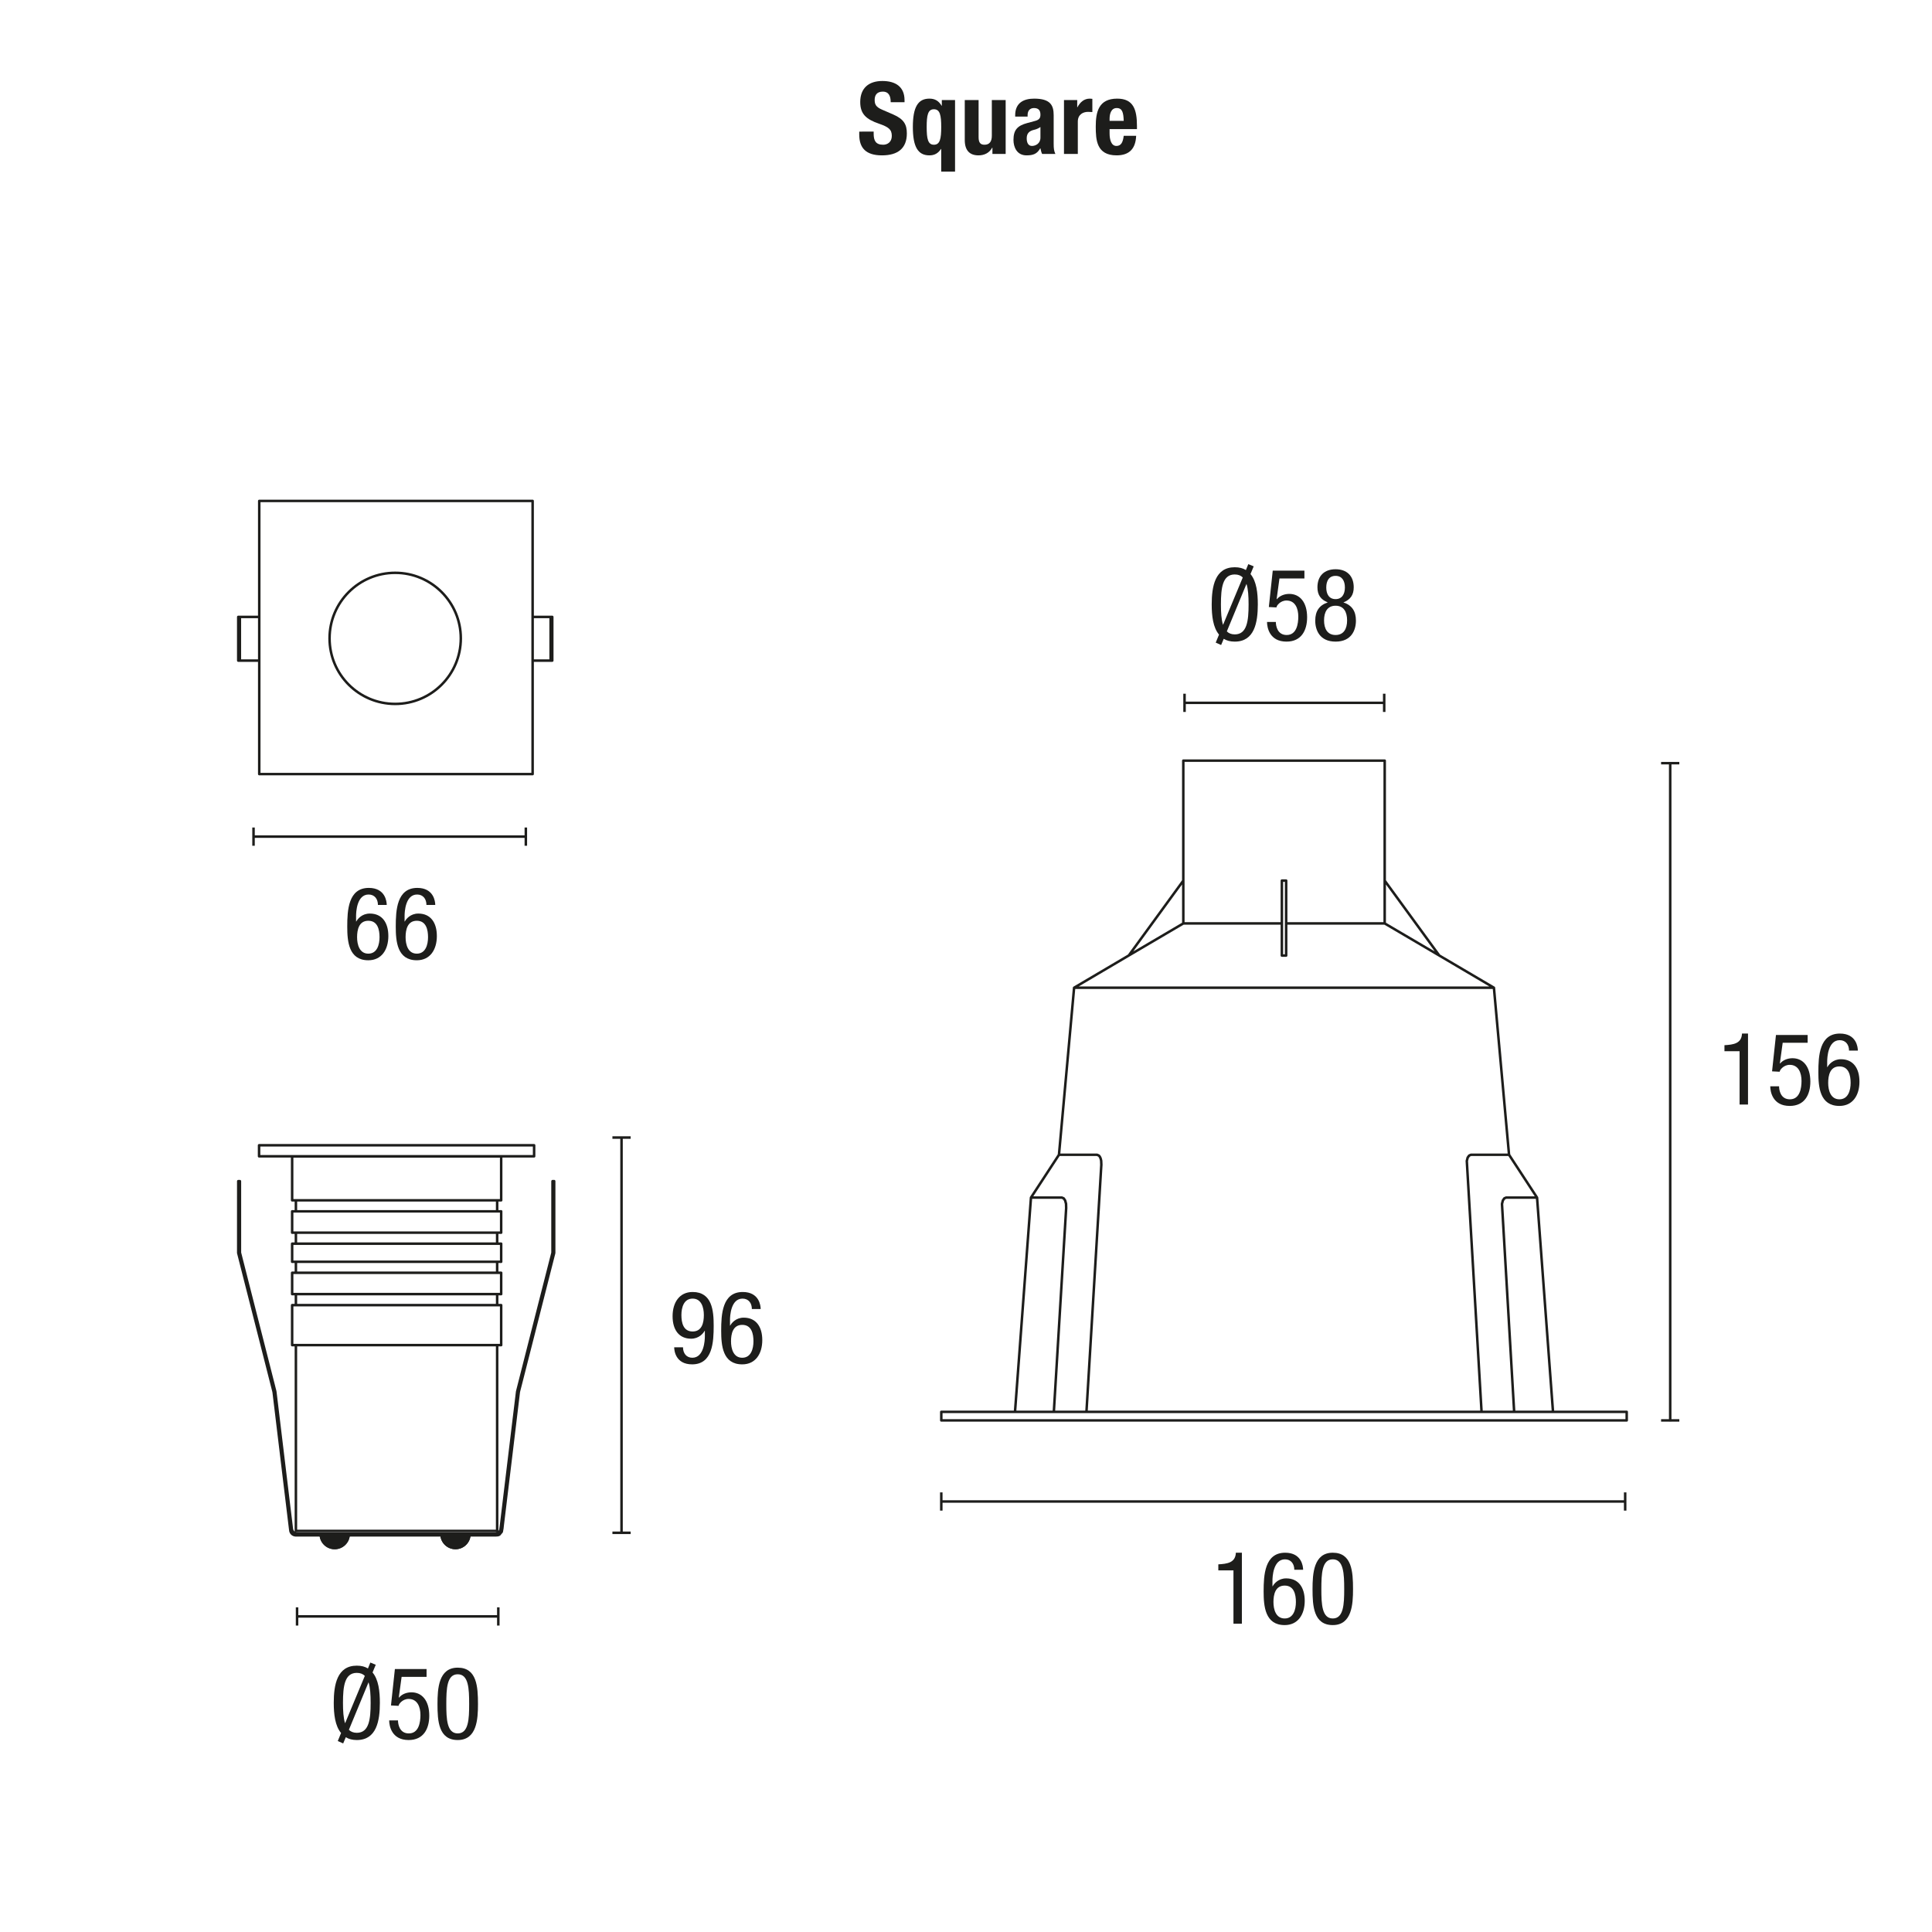 <?xml version="1.0" encoding="utf-8"?>
<!-- Generator: Adobe Illustrator 15.1.0, SVG Export Plug-In . SVG Version: 6.00 Build 0)  -->
<!DOCTYPE svg PUBLIC "-//W3C//DTD SVG 1.1//EN" "http://www.w3.org/Graphics/SVG/1.1/DTD/svg11.dtd">
<svg version="1.1" id="Livello_1" xmlns="http://www.w3.org/2000/svg" xmlns:xlink="http://www.w3.org/1999/xlink" x="0px" y="0px"
	 width="800px" height="800px" viewBox="0 0 800 800" enable-background="new 0 0 800 800" xml:space="preserve">
<path fill="none" stroke="#1D1D1B" stroke-width="1.038" stroke-linecap="round" stroke-linejoin="round" stroke-miterlimit="10" d="
	M643.065,584.618h30.516l0.009,3.546h-283.71h-0.11v-3.546h30.524 M449.878,584.618h163.606 M626.983,584.618h16.082l-6.604-88.724
	 M436.375,584.618h13.503l6.162-102.337l-0.069-1.649c-0.17-0.994-0.479-1.699-0.934-2.123l-0.766-0.34h-15.777 M624.864,478.169
	h-15.777l-0.765,0.34l-0.599,0.852l-0.35,1.364l6.111,103.894h13.498l-5.043-86.104l0.354-1.409l0.608-0.894l0.755-0.317h12.804
	L624.864,478.169l-6.264-69.178 M426.906,495.894h12.775l0.736,0.3l0.102,0.105l0.534,0.797l0.369,1.359l0.055,1.786l-5.103,84.376
	h-16.082L426.906,495.894l11.588-17.726l6.271-69.178 M595.961,395.649l22.639,13.342H444.766l22.631-13.342 M532.568,382.367
	v13.311h-1.772v-13.311 M573.367,364.65l22.594,30.999l-22.594-13.282 M489.982,364.65l-22.585,30.999l22.594-13.282
	 M489.982,314.963h83.394l-0.008,49.688v17.717h-40.8v-17.73h-1.772v17.73H489.99l-0.009-17.717V314.963z"/>
<line fill="none" stroke="#1D1D1B" stroke-width="1.038" stroke-linejoin="bevel" stroke-miterlimit="22.926" x1="490.258" y1="291.029" x2="573.205" y2="291.029"/>
<line fill="none" stroke="#1D1D1B" stroke-width="1.038" stroke-linejoin="bevel" stroke-miterlimit="22.926" x1="490.493" y1="294.805" x2="490.493" y2="287.248"/>
<line fill="none" stroke="#1D1D1B" stroke-width="1.038" stroke-linejoin="bevel" stroke-miterlimit="22.926" x1="573.173" y1="294.805" x2="573.173" y2="287.248"/>
<g>
	<path fill="#1D1D1B" d="M504.772,262.773c-2.49-2.947-3.03-7.803-3.03-12.492c0-7.471,1.37-15.398,9.546-15.398
		c1.909,0,3.403,0.415,4.607,1.162l0.996-2.449l2.24,0.913l-1.328,3.196c2.49,2.947,3.03,7.844,3.03,12.576
		c0,7.471-1.37,15.397-9.546,15.397c-1.867,0-3.361-0.415-4.565-1.162l-1.079,2.573l-2.241-0.996L504.772,262.773z M514.608,239.116
		c-0.789-0.789-1.867-1.245-3.32-1.245c-5.063,0-5.728,5.562-5.728,12.41c0,3.278,0.166,6.225,0.872,8.467L514.608,239.116z
		 M508.008,261.445c0.789,0.789,1.868,1.245,3.279,1.245c5.063,0,5.728-5.562,5.728-12.409c0-3.32-0.166-6.309-0.872-8.509
		L508.008,261.445z"/>
	<path fill="#1D1D1B" d="M527.015,236.294h13.115v3.237h-10.335l-1.162,8.508l0.084,0.084c1.203-1.453,3.154-2.2,5.146-2.2
		c4.398,0,7.387,3.486,7.387,9.671c0,5.479-2.406,10.085-8.549,10.085c-6.973,0-8.053-5.769-8.053-8.135h3.652
		c0,1.536,0.582,5.396,4.482,5.396c4.15,0,4.814-4.648,4.814-7.637c0-3.237-1.203-6.641-4.896-6.641c-2.532,0-4.15,2.158-4.15,2.863
		l-3.154-0.166L527.015,236.294z"/>
	<path fill="#1D1D1B" d="M549.799,249.451c-2.947-1.204-4.275-3.113-4.275-6.268c0-4.731,2.863-7.471,7.512-7.471
		s7.513,2.739,7.513,7.471c0,3.154-1.328,5.063-4.274,6.268c3.527,1.162,5.188,3.61,5.188,7.553c0,3.86-1.826,8.675-8.426,8.675
		c-6.599,0-8.425-4.814-8.425-8.675C544.611,253.061,546.271,250.613,549.799,249.451z M553.035,262.939
		c3.404,0,4.773-2.615,4.773-6.06s-1.369-6.06-4.773-6.06c-3.402,0-4.772,2.615-4.772,6.06S549.633,262.939,553.035,262.939z
		 M549.176,243.266c0,2.739,1.162,4.814,3.859,4.814c2.656,0,3.86-2.075,3.86-4.814c0-2.781-1.204-4.814-3.86-4.814
		C550.338,238.452,549.176,240.486,549.176,243.266z"/>
</g>
<g>
</g>
<line fill="none" stroke="#1D1D1B" stroke-width="1.038" stroke-linejoin="bevel" stroke-miterlimit="22.926" x1="691.596" y1="588.517" x2="691.596" y2="315.967"/>
<line fill="none" stroke="#1D1D1B" stroke-width="1.038" stroke-linejoin="bevel" stroke-miterlimit="22.926" x1="695.371" y1="588.164" x2="687.82" y2="588.164"/>
<line fill="none" stroke="#1D1D1B" stroke-width="1.038" stroke-linejoin="bevel" stroke-miterlimit="22.926" x1="695.371" y1="316.009" x2="687.82" y2="316.009"/>
<g>
	<path fill="#1D1D1B" d="M714.06,432.79c3.694-0.208,7.097-0.664,7.263-4.814h2.49v29.385h-3.486v-22.08h-6.267V432.79z"/>
	<path fill="#1D1D1B" d="M735.391,428.556h13.115v3.237h-10.334l-1.162,8.509l0.082,0.082c1.204-1.452,3.154-2.199,5.146-2.199
		c4.4,0,7.389,3.486,7.389,9.67c0,5.479-2.408,10.086-8.551,10.086c-6.973,0-8.051-5.77-8.051-8.135h3.652
		c0,1.535,0.58,5.396,4.482,5.396c4.15,0,4.814-4.648,4.814-7.637c0-3.237-1.204-6.641-4.898-6.641c-2.531,0-4.15,2.158-4.15,2.864
		l-3.154-0.166L735.391,428.556z"/>
	<path fill="#1D1D1B" d="M765.645,435.031c0-2.449-1.369-4.316-3.859-4.316c-4.898,0-5.188,7.305-5.188,8.84v2.324h0.083
		c0.581-1.078,2.365-3.278,5.604-3.278c5.104,0,7.678,3.776,7.678,9.297c0,5.687-2.822,10.044-8.301,10.044
		c-8.135,0-8.716-7.844-8.716-13.945c0-6.724,0.415-16.021,8.923-16.021c6.849,0,7.43,5.687,7.43,7.056H765.645z M761.66,455.202
		c3.652,0,4.648-3.735,4.648-6.807s-0.747-6.807-4.648-6.807s-4.648,3.735-4.648,6.807S758.008,455.202,761.66,455.202z"/>
</g>
<g>
	<path fill="#1D1D1B" d="M504.483,647.761c3.694-0.207,7.098-0.664,7.264-4.814h2.49v29.385h-3.486v-22.08h-6.268V647.761z"/>
	<path fill="#1D1D1B" d="M535.942,650.003c0-2.448-1.37-4.316-3.86-4.316c-4.897,0-5.188,7.305-5.188,8.841v2.324h0.084
		c0.58-1.08,2.365-3.279,5.603-3.279c5.104,0,7.679,3.777,7.679,9.297c0,5.686-2.822,10.044-8.301,10.044
		c-8.135,0-8.717-7.845-8.717-13.945c0-6.724,0.416-16.021,8.924-16.021c6.848,0,7.43,5.686,7.43,7.056H535.942z M531.957,670.174
		c3.652,0,4.648-3.735,4.648-6.807s-0.748-6.807-4.648-6.807c-3.902,0-4.648,3.735-4.648,6.807S528.305,670.174,531.957,670.174z"/>
	<path fill="#1D1D1B" d="M543.492,658.054c0-6.475,0.457-15.107,8.384-15.107s8.384,7.886,8.384,15.107
		c0,6.226-0.457,14.858-8.384,14.858S543.492,665.027,543.492,658.054z M551.876,670.174c4.482,0,4.731-5.936,4.731-12.119
		c0-6.475-0.249-12.368-4.731-12.368s-4.731,5.894-4.731,12.368C547.145,664.238,547.394,670.174,551.876,670.174z"/>
</g>
<line fill="none" stroke="#1D1D1B" stroke-width="1.038" stroke-linejoin="bevel" stroke-miterlimit="22.926" x1="389.497" y1="621.742" x2="672.972" y2="621.742"/>
<line fill="none" stroke="#1D1D1B" stroke-width="1.038" stroke-linejoin="bevel" stroke-miterlimit="22.926" x1="389.769" y1="625.516" x2="389.769" y2="617.965"/>
<line fill="none" stroke="#1D1D1B" stroke-width="1.038" stroke-linejoin="bevel" stroke-miterlimit="22.926" x1="672.949" y1="625.516" x2="672.949" y2="617.965"/>
<g>
	<path fill="#1D1D1B" d="M361.766,54.495v0.872c0,2.781,0.789,4.565,3.943,4.565c1.826,0,3.569-1.162,3.569-3.652
		c0-2.698-1.37-3.694-5.313-5.063c-5.313-1.826-7.761-4.026-7.761-8.965c0-5.769,3.528-8.716,9.172-8.716
		c5.313,0,9.172,2.283,9.172,7.969v0.83h-5.728c0-2.781-0.955-4.399-3.237-4.399c-2.698,0-3.403,1.702-3.403,3.445
		c0,1.826,0.54,2.947,3.071,4.026l4.607,1.992c4.482,1.951,5.645,4.233,5.645,7.844c0,6.267-3.818,9.089-10.293,9.089
		c-6.765,0-9.421-3.154-9.421-8.633v-1.204H361.766z"/>
	<path fill="#1D1D1B" d="M389.738,61.676h-0.083c-1.204,1.785-2.656,2.656-4.814,2.656c-4.69,0-6.848-3.445-6.848-11.746
		s2.158-11.746,6.848-11.746c2.241,0,3.818,0.872,5.063,2.947h0.083v-2.366h5.479v29.634h-5.728V61.676z M386.708,45.24
		c-2.49,0-2.988,2.49-2.988,7.346s0.498,7.346,2.988,7.346c2.532,0,3.03-2.49,3.03-7.346S389.24,45.24,386.708,45.24z"/>
	<path fill="#1D1D1B" d="M410.944,61.136h-0.082c-1.204,2.2-3.279,3.196-5.687,3.196c-3.569,0-5.686-1.951-5.686-6.35v-16.56h5.728
		V56.82c0,2.241,0.746,3.113,2.448,3.113c1.95,0,3.03-1.204,3.03-3.694V41.422h5.727v22.329h-5.479V61.136z"/>
	<path fill="#1D1D1B" d="M420.364,48.27v-0.54c0-5.146,3.527-6.89,7.844-6.89c6.807,0,8.094,2.822,8.094,6.848v11.746
		c0,2.075,0.125,3.03,0.705,4.316h-5.479c-0.373-0.706-0.539-1.577-0.705-2.324h-0.083c-1.328,2.324-2.946,2.905-5.687,2.905
		c-3.984,0-5.395-3.403-5.395-6.392c0-4.192,1.701-5.894,5.645-6.973l3.236-0.872c1.702-0.457,2.283-1.121,2.283-2.615
		c0-1.702-0.747-2.739-2.656-2.739c-1.743,0-2.656,1.162-2.656,2.905v0.623H420.364z M430.823,52.586
		c-0.789,0.581-1.743,0.955-2.449,1.121c-2.324,0.498-3.236,1.619-3.236,3.611c0,1.702,0.622,3.113,2.158,3.113
		c1.535,0,3.527-0.996,3.527-3.445V52.586z"/>
	<path fill="#1D1D1B" d="M440.573,41.422h5.479v2.988h0.083c1.162-2.158,2.781-3.569,5.146-3.569c0.332,0,0.705,0.042,1.037,0.083
		v5.479c-0.58-0.042-1.203-0.083-1.784-0.083c-1.992,0-4.233,1.038-4.233,4.026v13.406h-5.728V41.422z"/>
	<path fill="#1D1D1B" d="M459.456,53.458v1.785c0,2.615,0.706,5.188,2.822,5.188c1.909,0,2.698-1.453,3.03-4.192h5.146
		c-0.208,5.188-2.698,8.093-8.094,8.093c-8.301,0-8.633-6.392-8.633-11.953c0-5.977,1.162-11.538,8.882-11.538
		c6.683,0,8.177,4.482,8.177,11.331v1.287H459.456z M465.309,50.054c-0.125-3.403-0.54-5.313-2.906-5.313
		c-2.282,0-2.946,2.366-2.946,4.441v0.872H465.309z"/>
</g>
<g>
</g>
<path fill="none" stroke="#1D1D1B" stroke-width="1.038" stroke-linecap="round" stroke-linejoin="round" d="M122.528,540.428
	v-4.563 M122.528,633.923h83.329 M120.97,556.985v-16.557 M120.97,535.865v-8.833 M205.857,633.923v-76.938 M107.274,478.8h113.891
	 M207.524,478.845v18.178 M120.97,535.865h86.553 M122.528,633.923v-76.938 M120.97,522.472h86.553 M120.97,540.428h86.553
	 M205.857,540.428v-4.563 M207.524,527.032v8.833 M120.97,527.032h86.553 M207.524,540.428v16.557 M120.97,556.985h86.553
	 M207.524,501.593v8.828 M221.165,474.235v4.564 M122.528,527.032v-4.56 M122.528,514.979v-4.559 M205.857,501.593v-4.569
	 M207.524,514.979v7.493 M120.97,522.472v-7.493 M120.97,510.421v-8.828 M120.97,514.979h86.553 M205.857,527.032v-4.56
	 M120.97,497.023v-18.178 M122.528,501.593v-4.569 M136.693,478.845V478.8 M207.524,478.845H120.97 M120.97,497.023h86.553
	 M191.363,478.8v0.046 M221.165,474.235H107.274 M98.652,518.82c3.943,15.46,7.88,30.93,11.818,46.377
	c0.488,1.938,0.981,3.872,1.474,5.802c0.253,0.963,0.488,1.931,0.737,2.901l0.368,1.446l0.185,0.724l0.082,0.368l0.047,0.363
	c0.479,3.971,0.949,7.927,1.433,11.887c0.954,7.912,1.906,15.834,2.86,23.76c0.479,3.959,0.958,7.911,1.437,11.877
	c0.239,1.989,0.478,3.96,0.718,5.95c0.119,0.989,0.239,1.976,0.359,2.964c0.064,0.555,0.073,0.913,0.377,1.416
	c0.272,0.442,0.686,0.778,1.179,0.953c0.479,0.179,0.958,0.134,1.452,0.134h1.487h2.984h5.978h11.96h47.822h11.951
	c0.553,0,0.93-0.023,1.428-0.309l0.966-1.152l0.259-1.446c0.055-0.5,0.11-0.994,0.165-1.481c0.239-1.99,0.484-3.971,0.719-5.941
	c0.958-7.931,1.917-15.848,2.874-23.76c0.958-7.926,1.916-15.856,2.864-23.772c0.064-0.497,0.12-0.99,0.18-1.482l0.17-0.724
	l0.189-0.731c0.253-0.964,0.493-1.931,0.741-2.894c0.488-1.938,0.98-3.872,1.475-5.798c0.985-3.873,1.971-7.736,2.956-11.591
	c1.971-7.752,3.941-15.484,5.904-23.222c0.986-3.867,1.971-7.731,2.957-11.596l0.193-0.728l0.069-0.368v-0.373v-1.502v-2.993v-5.982
	v-11.974v-5.997v-0.745v-0.046v-0.019l-0.004-0.027h-0.083h-0.203h-0.369l-0.026,0.068v0.092v0.193v0.369v0.745v2.999v23.952v0.747
	v0.372l-0.064,0.363l-0.369,1.451c-0.244,0.967-0.498,1.93-0.737,2.901c-0.493,1.935-0.985,3.863-1.478,5.798
	c-0.991,3.868-1.967,7.732-2.962,11.597c-1.971,7.732-3.933,15.456-5.903,23.193c-0.977,3.863-1.971,7.731-2.948,11.591l-0.18,0.728
	l-0.087,0.742c-0.064,0.497-0.12,0.989-0.176,1.486c-0.129,0.986-0.248,1.981-0.359,2.971c-0.239,1.98-0.488,3.961-0.723,5.937
	c-0.954,7.932-1.911,15.849-2.869,23.768c-0.475,3.957-0.958,7.932-1.433,11.884c-0.234,1.988-0.475,3.959-0.714,5.948
	c-0.12,0.992-0.239,1.982-0.359,2.977l-0.203,1.455c-0.152,0.489-0.451,0.921-0.871,1.226c-0.437,0.309-0.87,0.418-1.395,0.418
	h-1.501h-2.984h-5.978h-11.96h-47.837h-5.973h-2.993h-1.497l-1.464-0.022c-1.05-0.151-1.806-0.985-1.939-2.034
	c-0.116-0.986-0.235-1.976-0.354-2.969c-0.239-1.983-0.479-3.96-0.728-5.939c-0.949-7.926-1.908-15.852-2.865-23.772
	c-0.953-7.937-1.911-15.862-2.864-23.787l-0.055-0.364l-0.083-0.368l-0.193-0.728c-0.116-0.483-0.24-0.959-0.359-1.45
	c-0.258-0.968-0.503-1.931-0.746-2.897c-0.488-1.938-0.981-3.869-1.474-5.809c-0.986-3.867-1.971-7.728-2.958-11.595
	c-1.97-7.737-3.932-15.474-5.912-23.197c-0.484-1.939-0.977-3.869-1.474-5.808c-0.249-0.963-0.488-1.926-0.737-2.887l-0.364-1.457
	l-0.188-0.723l-0.093-0.363l-0.046-0.18v-0.188v-11.975v-11.965v-2.988v-1.501v-0.747v-0.188l-0.018-0.068h-0.092h-0.383h-0.185
	l-0.005,0.027v0.019v0.046v0.096v0.374v0.751v1.496v2.989V518.82z M205.857,514.979v-4.559 M107.274,478.8v-4.564 M120.97,501.593
	h86.553 M120.97,510.421h86.553"/>
<path fill="#1D1D1B" d="M144.356,635.221c0,3.187-2.587,5.774-5.775,5.774c-3.187,0-5.766-2.588-5.766-5.774"/>
<path fill="none" stroke="#1D1D1B" stroke-width="1.038" stroke-miterlimit="10" d="M144.356,635.221
	c0,3.187-2.587,5.774-5.775,5.774c-3.187,0-5.766-2.588-5.766-5.774"/>
<path fill="none" stroke="#1D1D1B" stroke-width="1.038" stroke-miterlimit="10" d="M144.356,635.221
	c0,3.187-2.587,5.774-5.775,5.774c-3.187,0-5.766-2.588-5.766-5.774"/>
<path fill="#1D1D1B" d="M194.37,635.221c0,3.187-2.583,5.774-5.766,5.774c-3.195,0-5.774-2.588-5.774-5.774"/>
<path fill="none" stroke="#1D1D1B" stroke-width="1.038" stroke-miterlimit="10" d="M194.37,635.221
	c0,3.187-2.583,5.774-5.766,5.774c-3.195,0-5.774-2.588-5.774-5.774"/>
<path fill="none" stroke="#1D1D1B" stroke-width="1.038" stroke-miterlimit="10" d="M194.37,635.221
	c0,3.187-2.583,5.774-5.766,5.774c-3.195,0-5.774-2.588-5.774-5.774"/>
<path fill="none" stroke="#1D1D1B" stroke-width="1.038" stroke-linecap="round" stroke-linejoin="round" d="M107.348,320.531
	h113.2V207.424h-113.2V320.531z M228,273.543h-7.443 M228,255.453h-7.443 M107.348,273.543h-8.022 M228.68,273.543H228
	 M99.325,273.543v-18.09 M228,273.543v-18.09 M190.811,264.332c0,14.995-12.172,27.144-27.177,27.144
	c-15.003,0-27.171-12.148-27.171-27.144c0-14.985,12.168-27.14,27.171-27.14C178.639,237.192,190.811,249.346,190.811,264.332z
	 M98.652,273.543v-18.09 M99.325,273.543h-0.673 M107.348,255.453h-8.022 M99.325,255.453h-0.673 M228.68,273.543v-18.09
	 M228.68,255.453H228"/>
<line fill="none" stroke="#1D1D1B" stroke-width="1.038" stroke-linejoin="bevel" stroke-miterlimit="22.926" x1="257.364" y1="635.046" x2="257.364" y2="470.984"/>
<line fill="none" stroke="#1D1D1B" stroke-width="1.038" stroke-linejoin="bevel" stroke-miterlimit="22.926" x1="261.14" y1="634.692" x2="253.587" y2="634.692"/>
<line fill="none" stroke="#1D1D1B" stroke-width="1.038" stroke-linejoin="bevel" stroke-miterlimit="22.926" x1="261.14" y1="471.03" x2="253.587" y2="471.03"/>
<g>
	<path fill="#1D1D1B" d="M282.819,557.897c0,2.407,1.37,4.316,3.86,4.316c4.897,0,5.188-7.346,5.188-8.84v-2.324h-0.083
		c-0.581,1.078-2.366,3.278-5.603,3.278c-5.105,0-7.678-3.776-7.678-9.297c0-5.687,2.822-10.044,8.301-10.044
		c8.135,0,8.716,7.886,8.716,13.945c0,6.724-0.415,16.021-8.923,16.021c-6.848,0-7.429-5.687-7.429-7.056H282.819z M286.803,537.726
		c-3.652,0-4.648,3.694-4.648,6.807s0.747,6.807,4.648,6.807s4.648-3.694,4.648-6.807S290.456,537.726,286.803,537.726z"/>
	<path fill="#1D1D1B" d="M311.33,542.043c0-2.448-1.37-4.316-3.86-4.316c-4.897,0-5.188,7.305-5.188,8.841v2.324h0.083
		c0.581-1.08,2.366-3.279,5.603-3.279c5.105,0,7.678,3.777,7.678,9.297c0,5.686-2.822,10.044-8.301,10.044
		c-8.135,0-8.716-7.845-8.716-13.945c0-6.724,0.415-16.021,8.923-16.021c6.848,0,7.429,5.686,7.429,7.056H311.33z M307.346,562.214
		c3.652,0,4.648-3.735,4.648-6.807s-0.747-6.807-4.648-6.807s-4.648,3.735-4.648,6.807S303.694,562.214,307.346,562.214z"/>
</g>
<g>
	<path fill="#1D1D1B" d="M156.493,374.716c0-2.449-1.37-4.316-3.86-4.316c-4.897,0-5.188,7.305-5.188,8.84v2.324h0.083
		c0.581-1.078,2.366-3.278,5.603-3.278c5.105,0,7.678,3.776,7.678,9.297c0,5.687-2.822,10.044-8.301,10.044
		c-8.135,0-8.716-7.844-8.716-13.945c0-6.724,0.415-16.021,8.923-16.021c6.848,0,7.429,5.687,7.429,7.056H156.493z M152.509,394.886
		c3.652,0,4.648-3.735,4.648-6.807s-0.747-6.807-4.648-6.807s-4.648,3.735-4.648,6.807S148.856,394.886,152.509,394.886z"/>
	<path fill="#1D1D1B" d="M176.579,374.716c0-2.449-1.37-4.316-3.86-4.316c-4.897,0-5.188,7.305-5.188,8.84v2.324h0.083
		c0.581-1.078,2.366-3.278,5.603-3.278c5.105,0,7.678,3.776,7.678,9.297c0,5.687-2.822,10.044-8.301,10.044
		c-8.135,0-8.716-7.844-8.716-13.945c0-6.724,0.415-16.021,8.923-16.021c6.848,0,7.429,5.687,7.429,7.056H176.579z M172.594,394.886
		c3.652,0,4.648-3.735,4.648-6.807s-0.747-6.807-4.648-6.807s-4.648,3.735-4.648,6.807S168.942,394.886,172.594,394.886z"/>
</g>
<line fill="none" stroke="#1D1D1B" stroke-width="1.038" stroke-linejoin="bevel" stroke-miterlimit="22.926" x1="104.74" y1="346.427" x2="217.766" y2="346.427"/>
<line fill="none" stroke="#1D1D1B" stroke-width="1.038" stroke-linejoin="bevel" stroke-miterlimit="22.926" x1="104.981" y1="350.204" x2="104.981" y2="342.646"/>
<line fill="none" stroke="#1D1D1B" stroke-width="1.038" stroke-linejoin="bevel" stroke-miterlimit="22.926" x1="217.738" y1="350.204" x2="217.738" y2="342.646"/>
<g>
	<path fill="#1D1D1B" d="M141.231,717.603c-2.49-2.946-3.03-7.803-3.03-12.493c0-7.471,1.37-15.397,9.546-15.397
		c1.909,0,3.403,0.415,4.607,1.162l0.996-2.448l2.241,0.912l-1.328,3.196c2.49,2.946,3.03,7.845,3.03,12.575
		c0,7.471-1.37,15.398-9.546,15.398c-1.868,0-3.362-0.415-4.565-1.162l-1.079,2.573l-2.241-0.996L141.231,717.603z M151.068,693.946
		c-0.789-0.789-1.868-1.245-3.32-1.245c-5.063,0-5.728,5.562-5.728,12.409c0,3.279,0.166,6.227,0.872,8.467L151.068,693.946z
		 M144.469,716.275c0.789,0.788,1.868,1.245,3.279,1.245c5.063,0,5.728-5.562,5.728-12.41c0-3.32-0.166-6.309-0.872-8.508
		L144.469,716.275z"/>
	<path fill="#1D1D1B" d="M163.516,691.124h13.115v3.237h-10.334l-1.162,8.509l0.083,0.082c1.204-1.452,3.154-2.199,5.146-2.199
		c4.399,0,7.388,3.486,7.388,9.67c0,5.479-2.407,10.086-8.55,10.086c-6.973,0-8.052-5.77-8.052-8.135h3.652
		c0,1.535,0.581,5.396,4.482,5.396c4.15,0,4.814-4.648,4.814-7.637c0-3.237-1.204-6.641-4.897-6.641c-2.532,0-4.15,2.158-4.15,2.864
		l-3.154-0.166L163.516,691.124z"/>
	<path fill="#1D1D1B" d="M181.154,705.65c0-6.475,0.457-15.107,8.384-15.107s8.384,7.886,8.384,15.107
		c0,6.226-0.457,14.858-8.384,14.858S181.154,712.623,181.154,705.65z M189.537,717.769c4.482,0,4.731-5.935,4.731-12.119
		c0-6.475-0.249-12.368-4.731-12.368s-4.731,5.894-4.731,12.368C184.806,711.835,185.055,717.769,189.537,717.769z"/>
</g>
<line fill="none" stroke="#1D1D1B" stroke-width="1.038" stroke-linejoin="bevel" stroke-miterlimit="22.926" x1="122.734" y1="669.325" x2="206.354" y2="669.325"/>
<line fill="none" stroke="#1D1D1B" stroke-width="1.038" stroke-linejoin="bevel" stroke-miterlimit="22.926" x1="123.006" y1="673.099" x2="123.006" y2="665.548"/>
<line fill="none" stroke="#1D1D1B" stroke-width="1.038" stroke-linejoin="bevel" stroke-miterlimit="22.926" x1="206.336" y1="673.099" x2="206.336" y2="665.548"/>
</svg>
